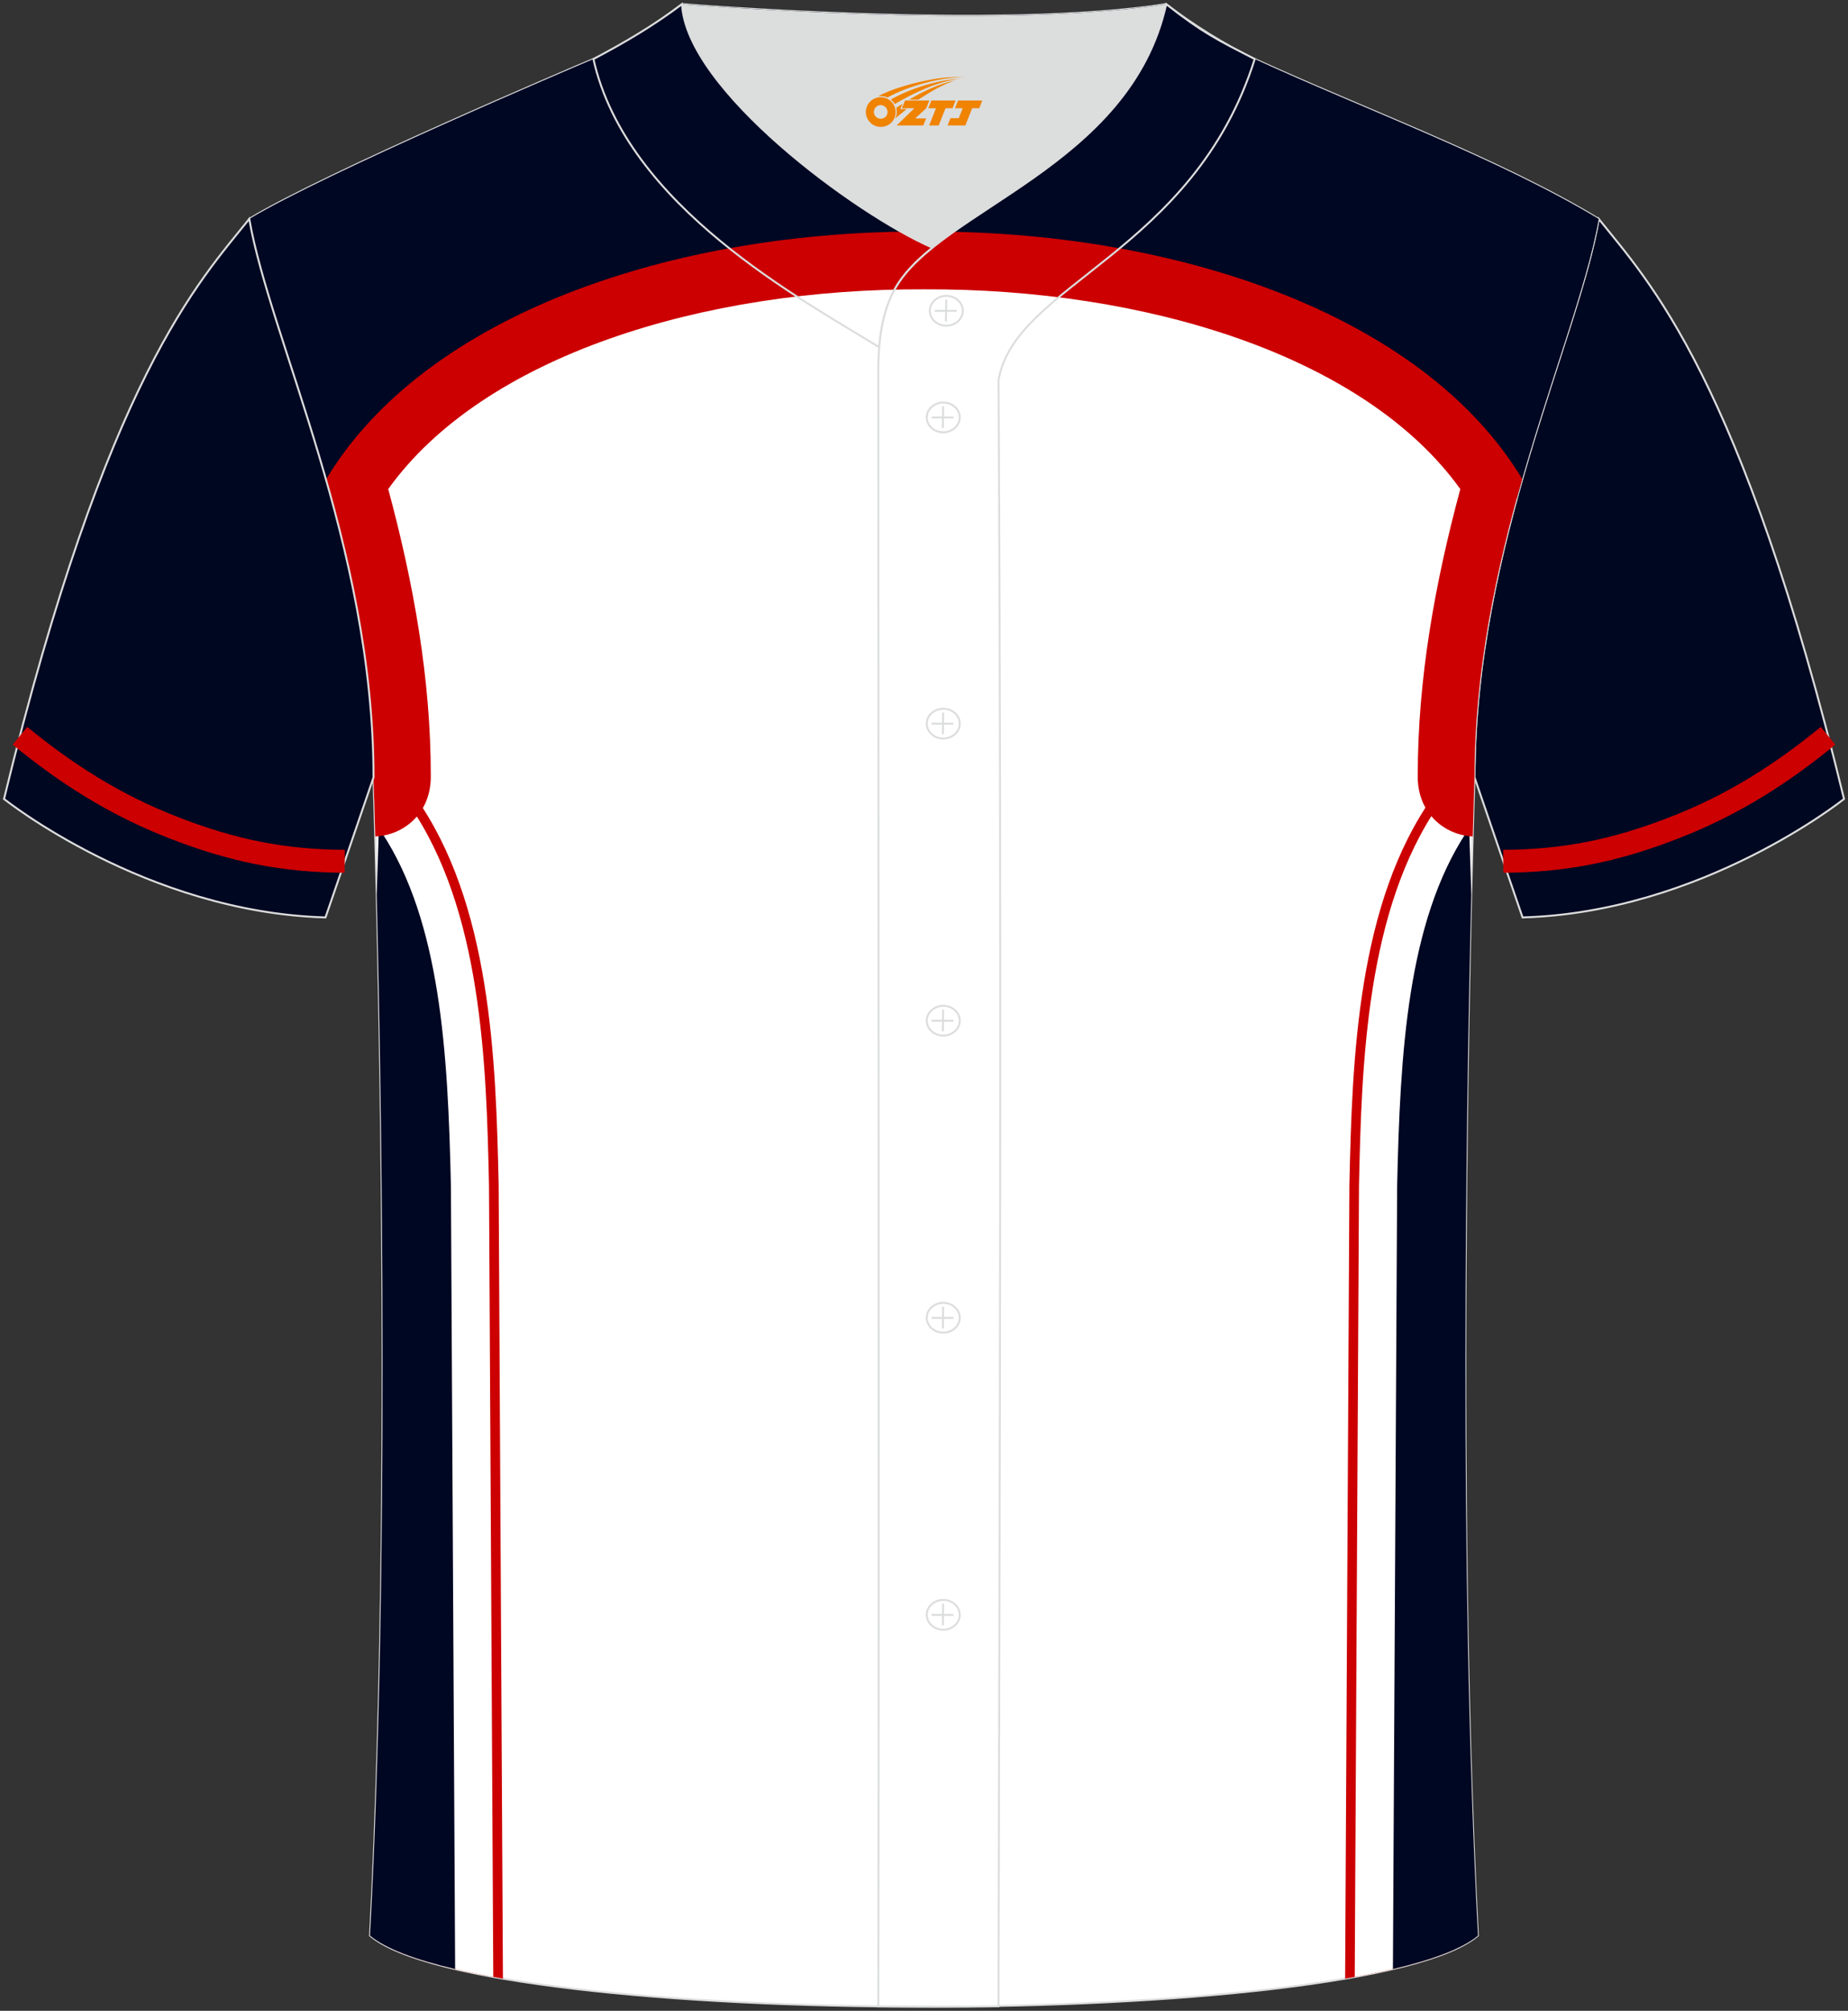 <?xml version="1.0" encoding="utf-8"?>
<!-- Generator: Adobe Illustrator 24.0.0, SVG Export Plug-In . SVG Version: 6.00 Build 0)  -->
<svg xmlns="http://www.w3.org/2000/svg" xmlns:xlink="http://www.w3.org/1999/xlink" version="1.1" id="图层_1" x="0px" y="0px" width="380.86px" height="414.34px" viewBox="0 0 380.86 414.34" enable-background="new 0 0 380.86 414.34" xml:space="preserve">
<rect x="0" y="0" width="380.86" height="414.34" fill="#333333" stroke="none"/>
<g>
	
		<path fill-rule="evenodd" clip-rule="evenodd" fill="#000721" stroke="#DCDDDD" stroke-width="0.4" stroke-miterlimit="22.926" d="   M329.49,45.11c10.24,12.81,29.37,32.44,50.55,119.52c0,0-29.2,23.38-66.25,24.41c0,0-7.17-20.83-9.9-28.86   C303.89,112.38,325.2,69.89,329.49,45.11z"/>
	
		<path fill-rule="evenodd" clip-rule="evenodd" fill="none" stroke="#CC0001" stroke-width="4.725" stroke-miterlimit="22.926" d="   M376.75,151.61c-9.22,7.54-19.19,14.11-31.8,18.99c-12.06,4.68-22.36,6.79-35.14,6.88"/>
	
		<path fill-rule="evenodd" clip-rule="evenodd" fill="#FFFFFF" stroke="#DCDDDD" stroke-width="0.4" stroke-miterlimit="22.926" d="   M76.27,398.84c5.38-101.42,0.7-238.66,0.7-238.66c0-47.82-21.33-90.3-25.6-115.07c15.77-9.52,66.73-31.17,70.91-32.94   c6.38-2.69,12.75-7.17,18.28-11.32c0,0,65.42,5.41,99.78,0c4.96,3.87,12.53,8.65,18.22,11.3c22.43,10.3,50.25,20.48,70.92,32.96   c-4.29,24.77-25.61,67.26-25.61,115.07c0,0-4.68,137.23,0.7,238.66C281.43,418.36,99.44,418.36,76.27,398.84z"/>
	<g>
		<g>
			<path fill-rule="evenodd" clip-rule="evenodd" fill="#CC0000" d="M85.48,164.04c15.7,22.04,16.72,54.19,17.29,80.18     c0,0.05,0,0.11,0,0.16l0.88,163.33c-9.61-1.65-17.38-3.66-22.59-6.02l-3.02-229.75h0.04C81.08,170.15,83.52,167.46,85.48,164.04z     "/>
			<path fill-rule="evenodd" clip-rule="evenodd" fill="#FFFFFF" d="M84.34,165.85c14.96,21.62,15.9,53.21,16.44,78.42     c0,0.04,0,0.09,0,0.13l0.88,162.96c-8.71-1.58-15.79-3.48-20.63-5.68l-3.02-229.76h0.04C80.52,170.48,82.6,168.42,84.34,165.85z"/>
			<path fill-rule="evenodd" clip-rule="evenodd" fill="#000722" d="M93.8,405.73l-0.87-161.28c-0.61-27.57-2.12-54.4-14.25-72.91     c-0.2,0.13-0.4,0.26-0.6,0.39h-0.04l-0.4,12.48c1.06,43.9,2.62,139.05-1.38,214.44C79.43,401.5,85.55,403.79,93.8,405.73z"/>
		</g>
		<path fill-rule="evenodd" clip-rule="evenodd" fill="#000723" d="M69.88,108.8l12.95-19.99l50.63-27.5l56.56-7.81l54.38,7.19    l42.19,21.25l20.62,14.69l5.37,6.15C319,79.3,327.04,59.3,329.49,45.11C308.82,32.63,281,22.46,258.57,12.15    c-5.7-2.64-13.26-7.42-18.22-11.3c-34.36,5.41-99.78,0-99.78,0c-5.53,4.15-11.9,8.63-18.28,11.32    c-4.18,1.77-55.14,23.42-70.91,32.94C54.03,60.5,63.26,82.72,69.88,108.8z"/>
		<g>
			<path fill-rule="evenodd" clip-rule="evenodd" fill="#CC0000" d="M295.39,164.04c-15.7,22.04-16.72,54.19-17.29,80.18     c0,0.05,0,0.11,0,0.16l-0.88,163.33c9.61-1.65,17.38-3.66,22.59-6.02l3.02-229.75h-0.04     C299.79,170.15,297.35,167.46,295.39,164.04z"/>
			<path fill-rule="evenodd" clip-rule="evenodd" fill="#FFFFFF" d="M296.52,165.85c-14.96,21.62-15.9,53.21-16.44,78.42     c0,0.04,0,0.09,0,0.13l-0.88,162.96c8.71-1.59,15.79-3.48,20.63-5.68l3.02-229.76h-0.04     C300.35,170.48,298.26,168.42,296.52,165.85z"/>
			<path fill-rule="evenodd" clip-rule="evenodd" fill="#000722" d="M287.07,405.73l0.87-161.28c0.61-27.57,2.12-54.4,14.25-72.91     c0.2,0.13,0.4,0.26,0.6,0.39h0.04l0.39,12.44c-1.06,43.88-2.62,139.07,1.38,214.48C301.43,401.5,295.32,403.79,287.07,405.73z"/>
		</g>
		<path fill-rule="evenodd" clip-rule="evenodd" fill="#CC0000" d="M190.49,47.71C138.98,47.48,87.71,64.64,67.2,98.78    c0.93,3.27,1.84,6.61,2.7,10.02c4.03,15.89,7.07,33.21,7.07,51.3c0,0.03,0,0.06,0,0.09v0v0.01l0,0.04l0,0.03v0.02l0,0.01l0,0.04    l0.07,2.11l0,0.16l0,0l0.01,0.35l0.01,0.19l0.04,1.23l0.01,0.23l0.01,0.23v0.04l0.01,0.2l0.01,0.24l0.12,4.25l0,0.02l0.01,0.33    l0.01,0.33l0.01,0.34l0.05,1.76c5.95-0.24,11.56-4.86,11.44-12.54c0.01-19.87-3.53-39.61-8.77-59.04    C99.74,73.27,145,59.41,190.49,59.62c45.49-0.21,90.75,13.65,110.47,41.16c-5.24,19.43-8.78,39.17-8.77,59.04    c-0.12,7.63,5.42,12.25,11.33,12.53c0.21-7.77,0.36-12.16,0.36-12.16c0-22.04,4.53-42.94,9.83-61.5    C293.17,64.61,241.94,47.48,190.49,47.71z"/>
	</g>
	
		<path fill-rule="evenodd" clip-rule="evenodd" fill="#000721" stroke="#DCDDDD" stroke-width="0.4" stroke-miterlimit="22.926" d="   M51.37,45.11C41.13,57.93,22,77.56,0.83,164.63c0,0,29.2,23.38,66.25,24.41c0,0,7.17-20.83,9.9-28.86   C76.98,112.38,55.66,69.89,51.37,45.11z"/>
	
		<path fill-rule="evenodd" clip-rule="evenodd" fill="none" stroke="#CC0001" stroke-width="4.725" stroke-miterlimit="22.926" d="   M4.11,151.61c9.22,7.54,19.19,14.11,31.8,18.99c12.06,4.68,22.36,6.79,35.14,6.88"/>
	<g>
		<defs>
			<path id="SVGID_36_" d="M140.56,0.86c-5.88,4.41-11.76,7.88-18.26,11.31c6.82,30.45,43.15,49.63,58.89,59.37     c0.43-5.16,1.57-8.98,3.2-11.92c1.67-3.06,4.4-5.85,7.78-8.59C176.43,44.19,141.45,18.46,140.56,0.86z"/>
		</defs>
		<clipPath id="SVGID_1_">
			<use xlink:href="#SVGID_36_" overflow="visible"/>
		</clipPath>
		
			<rect x="122.31" y="0.86" clip-path="url(#SVGID_1_)" fill-rule="evenodd" clip-rule="evenodd" fill="#FFFFFF" width="69.88" height="70.68"/>
	</g>
	<g>
		<defs>
			<path id="SVGID_38_" d="M140.56,0.86c-5.88,4.41-11.76,7.88-18.26,11.31c6.82,30.45,43.15,49.63,58.89,59.37     c0.43-5.16,1.57-8.98,3.2-11.92c1.67-3.06,4.4-5.85,7.78-8.59C176.43,44.19,141.45,18.46,140.56,0.86z"/>
		</defs>
		<clipPath id="SVGID_2_">
			<use xlink:href="#SVGID_38_" overflow="visible"/>
		</clipPath>
		<g clip-path="url(#SVGID_2_)">
			<g>
				<path fill-rule="evenodd" clip-rule="evenodd" fill="#CC0000" d="M85.48,164.04c15.7,22.04,16.72,54.19,17.29,80.18      c0,0.05,0,0.11,0,0.16l0.91,170.25l0,0.1c-7.5-1.19-15.02-2.51-22.5-3.91l-3.14-238.88h0.04      C81.08,170.15,83.52,167.46,85.48,164.04z"/>
				<path fill-rule="evenodd" clip-rule="evenodd" fill="#FFFFFF" d="M84.34,165.85c14.96,21.62,15.9,53.21,16.44,78.42      c0,0.04,0,0.09,0,0.13l0.91,170c-6.85-1.1-13.69-2.3-20.55-3.6l-3.14-238.88h0.04C80.52,170.48,82.6,168.42,84.34,165.85z"/>
				<path fill-rule="evenodd" clip-rule="evenodd" fill="#000736" d="M93.84,413.09l-0.91-168.64c-0.61-27.57-2.12-54.4-14.25-72.91      c-0.2,0.13-0.4,0.26-0.6,0.39h-0.04l-7.64,240.76C74.62,413.48,89.61,412.35,93.84,413.09z"/>
			</g>
			<path fill-rule="evenodd" clip-rule="evenodd" fill="#000723" d="M24.7,33.5c8.75,30.31,40.31,82.81,40.31,82.81l17.81-27.5     l50.63-27.5l56.56-7.81l54.38,7.19l42.19,21.25l20.62,14.69l23.75,27.19l40.31-25.31l-52.81-86.56l-117.5-36.56l-118.13,10     c0,0-15,20.94-21.87,28.44C54.07,21.31,24.7,33.5,24.7,33.5z"/>
			<g>
				<path fill-rule="evenodd" clip-rule="evenodd" fill="#CC0000" d="M295.39,164.04c-15.7,22.04-16.72,54.19-17.29,80.18      c0,0.05,0,0.11,0,0.16l-0.91,170.25l0,0.1c7.5-1.19,15.02-2.51,22.5-3.91l3.14-238.88h-0.04      C299.79,170.15,297.35,167.46,295.39,164.04z"/>
				<path fill-rule="evenodd" clip-rule="evenodd" fill="#FFFFFF" d="M296.52,165.85c-14.96,21.62-15.9,53.21-16.44,78.42      c0,0.04,0,0.09,0,0.13l-0.91,170c6.85-1.1,13.69-2.3,20.55-3.6l3.14-238.88h-0.04C300.35,170.48,298.26,168.42,296.52,165.85z"/>
				<path fill-rule="evenodd" clip-rule="evenodd" fill="#000736" d="M287.03,413.09l0.91-168.64c0.61-27.57,2.12-54.4,14.25-72.91      c0.2,0.13,0.4,0.26,0.6,0.39h0.04l7.64,240.76C306.25,413.48,291.25,412.35,287.03,413.09z"/>
			</g>
			<path fill-rule="evenodd" clip-rule="evenodd" fill="#CC0000" d="M190.49,47.71C138.98,47.48,87.71,64.64,67.2,98.78     c0.93,3.27,1.84,6.61,2.7,10.02c4.03,15.89,7.07,33.21,7.07,51.3c0,0.03,0,0.06,0,0.09c0,0,0.15,4.39,0.36,12.17     c5.95-0.24,11.56-4.86,11.44-12.54c0.01-19.87-3.53-39.61-8.77-59.04C99.74,73.27,145,59.41,190.49,59.62     c45.49-0.21,90.75,13.65,110.47,41.16c-5.24,19.43-8.78,39.17-8.77,59.04c-0.12,7.68,5.49,12.3,11.44,12.54     c0.21-7.78,0.36-12.17,0.36-12.17c0-0.03,0-0.06,0-0.09c0-18.08,3.05-35.4,7.08-51.3c0.86-3.41,1.77-6.75,2.7-10.02     C293.26,64.64,241.99,47.48,190.49,47.71z"/>
		</g>
	</g>
	<path fill-rule="evenodd" clip-rule="evenodd" fill="none" stroke="#DCDDDD" stroke-width="0.4" stroke-miterlimit="22.926" d="   M140.56,0.86c-5.88,4.41-11.76,7.88-18.26,11.31c6.82,30.45,43.15,49.63,58.89,59.37c0.43-5.16,1.57-8.98,3.2-11.92   c1.67-3.06,4.4-5.85,7.78-8.59C176.43,44.19,141.45,18.46,140.56,0.86z"/>
	
	<path fill-rule="evenodd" clip-rule="evenodd" fill="#DCDDDD" d="M192.19,51.03c14.78-11.95,42.05-22.78,48.15-50.17   c-34.36,5.41-99.78,0-99.78,0C141.45,18.46,176.43,44.19,192.19,51.03z"/>
	<g>
		<defs>
			<path id="SVGID_40_" d="M258.59,12.17c-7.73-3.98-10.62-5.35-18.25-11.31c-7.49,33.66-46.97,42.31-55.94,58.76     c-2.05,3.69-3.31,8.75-3.39,16.1c0,112.61,0.19,225.1,0,337.71c8.35,0,16.42,0.13,24.77-0.03     c0.26-111.61,0.66-223.45,0.01-335.04C209.07,58.57,245.94,52.23,258.59,12.17z"/>
		</defs>
		<clipPath id="SVGID_3_">
			<use xlink:href="#SVGID_40_" overflow="visible"/>
		</clipPath>
		
			<rect x="181.01" y="0.86" clip-path="url(#SVGID_3_)" fill-rule="evenodd" clip-rule="evenodd" fill="#FFFFFF" width="77.59" height="412.62"/>
	</g>
	<g>
		<defs>
			<path id="SVGID_42_" d="M258.59,12.17c-7.73-3.98-10.62-5.35-18.25-11.31c-7.49,33.66-46.97,42.31-55.94,58.76     c-2.05,3.69-3.31,8.75-3.39,16.1c0,112.61,0.19,225.1,0,337.71c8.35,0,16.42,0.13,24.77-0.03     c0.26-111.61,0.66-223.45,0.01-335.04C209.07,58.57,245.94,52.23,258.59,12.17z"/>
		</defs>
		<clipPath id="SVGID_4_">
			<use xlink:href="#SVGID_42_" overflow="visible"/>
		</clipPath>
		<g clip-path="url(#SVGID_4_)">
			<g>
				<path fill-rule="evenodd" clip-rule="evenodd" fill="#CC0000" d="M85.48,164.04c15.7,22.04,16.72,54.19,17.29,80.18      c0,0.05,0,0.11,0,0.16l0.91,170.25l0,0.1c-7.5-1.19-15.02-2.51-22.5-3.91l-3.14-238.88h0.04      C81.08,170.15,83.52,167.46,85.48,164.04z"/>
				<path fill-rule="evenodd" clip-rule="evenodd" fill="#FFFFFF" d="M84.34,165.85c14.96,21.62,15.9,53.21,16.44,78.42      c0,0.04,0,0.09,0,0.13l0.91,170c-6.85-1.1-13.69-2.3-20.55-3.6l-3.14-238.88h0.04C80.52,170.48,82.6,168.42,84.34,165.85z"/>
				<path fill-rule="evenodd" clip-rule="evenodd" fill="#000736" d="M93.84,413.09l-0.91-168.64c-0.61-27.57-2.12-54.4-14.25-72.91      c-0.2,0.13-0.4,0.26-0.6,0.39h-0.04l-7.64,240.76C74.62,413.48,89.61,412.35,93.84,413.09z"/>
			</g>
			<path fill-rule="evenodd" clip-rule="evenodd" fill="#000723" d="M24.7,33.5c8.75,30.31,40.31,82.81,40.31,82.81l17.81-27.5     l50.63-27.5l56.56-7.81l54.38,7.19l42.19,21.25l20.62,14.69l23.75,27.19l40.31-25.31l-52.81-86.56l-117.5-36.56l-118.13,10     c0,0-15,20.94-21.87,28.44C54.07,21.31,24.7,33.5,24.7,33.5z"/>
			<g>
				<path fill-rule="evenodd" clip-rule="evenodd" fill="#CC0000" d="M295.39,164.04c-15.7,22.04-16.72,54.19-17.29,80.18      c0,0.05,0,0.11,0,0.16l-0.91,170.25l0,0.1c7.5-1.19,15.02-2.51,22.5-3.91l3.14-238.88h-0.04      C299.79,170.15,297.35,167.46,295.39,164.04z"/>
				<path fill-rule="evenodd" clip-rule="evenodd" fill="#FFFFFF" d="M296.52,165.85c-14.96,21.62-15.9,53.21-16.44,78.42      c0,0.04,0,0.09,0,0.13l-0.91,170c6.85-1.1,13.69-2.3,20.55-3.6l3.14-238.88h-0.04C300.35,170.48,298.26,168.42,296.52,165.85z"/>
				<path fill-rule="evenodd" clip-rule="evenodd" fill="#000736" d="M287.03,413.09l0.91-168.64c0.61-27.57,2.12-54.4,14.25-72.91      c0.2,0.13,0.4,0.26,0.6,0.39h0.04l7.64,240.76C306.25,413.48,291.25,412.35,287.03,413.09z"/>
			</g>
			<path fill-rule="evenodd" clip-rule="evenodd" fill="#CC0000" d="M190.49,47.71C138.98,47.48,87.71,64.64,67.2,98.78     c0.93,3.27,1.84,6.61,2.7,10.02c4.03,15.89,7.07,33.21,7.07,51.3c0,0.03,0,0.06,0,0.09c0,0,0.15,4.39,0.36,12.17     c5.95-0.24,11.56-4.86,11.44-12.54c0.01-19.87-3.53-39.61-8.77-59.04C99.74,73.27,145,59.41,190.49,59.62     c45.49-0.21,90.75,13.65,110.47,41.16c-5.24,19.43-8.78,39.17-8.77,59.04c-0.12,7.68,5.49,12.3,11.44,12.54     c0.21-7.78,0.36-12.17,0.36-12.17c0-0.03,0-0.06,0-0.09c0-18.08,3.05-35.4,7.08-51.3c0.86-3.41,1.77-6.75,2.7-10.02     C293.26,64.64,241.99,47.48,190.49,47.71z"/>
		</g>
	</g>
	<path fill-rule="evenodd" clip-rule="evenodd" fill="none" stroke="#DCDDDD" stroke-width="0.4" stroke-miterlimit="22.926" d="   M258.59,12.17c-7.73-3.98-10.62-5.35-18.25-11.31c-7.49,33.66-46.97,42.31-55.94,58.76c-2.05,3.69-3.31,8.75-3.39,16.1   c0,112.61,0.19,225.1,0,337.71c8.35,0,16.42,0.13,24.77-0.03c0.26-111.61,0.66-223.45,0.01-335.04   C209.07,58.57,245.94,52.23,258.59,12.17z"/>
	<g>
		<g>
			<path fill-rule="evenodd" clip-rule="evenodd" fill="none" stroke="#DCDDDD" stroke-width="0.4" stroke-miterlimit="22.926" d="     M195.03,67.11c1.87,0,3.4-1.38,3.4-3.07c0-1.7-1.54-3.07-3.4-3.07c-1.87,0-3.4,1.38-3.4,3.07     C191.62,65.74,193.16,67.11,195.03,67.11z"/>
			
				<line fill-rule="evenodd" clip-rule="evenodd" fill="none" stroke="#DCDDDD" stroke-width="0.4" stroke-miterlimit="22.926" x1="195.02" y1="61.75" x2="194.96" y2="66.23"/>
			
				<line fill-rule="evenodd" clip-rule="evenodd" fill="none" stroke="#DCDDDD" stroke-width="0.4" stroke-miterlimit="22.926" x1="192.62" y1="64.05" x2="197.14" y2="64.05"/>
		</g>
		<g>
			<path fill-rule="evenodd" clip-rule="evenodd" fill="none" stroke="#DCDDDD" stroke-width="0.4" stroke-miterlimit="22.926" d="     M194.4,89.08c1.87,0,3.4-1.38,3.4-3.07c0-1.69-1.54-3.07-3.4-3.07c-1.87,0-3.4,1.38-3.4,3.07C191,87.7,192.53,89.08,194.4,89.08z     "/>
			
				<line fill-rule="evenodd" clip-rule="evenodd" fill="none" stroke="#DCDDDD" stroke-width="0.4" stroke-miterlimit="22.926" x1="194.37" y1="83.72" x2="194.32" y2="88.19"/>
			
				<line fill-rule="evenodd" clip-rule="evenodd" fill="none" stroke="#DCDDDD" stroke-width="0.4" stroke-miterlimit="22.926" x1="191.99" y1="86.02" x2="196.5" y2="86.02"/>
		</g>
		<g>
			<path fill-rule="evenodd" clip-rule="evenodd" fill="none" stroke="#DCDDDD" stroke-width="0.4" stroke-miterlimit="22.926" d="     M194.4,152.18c1.87,0,3.4-1.38,3.4-3.07c0-1.69-1.54-3.07-3.4-3.07c-1.87,0-3.4,1.38-3.4,3.07     C191,150.8,192.53,152.18,194.4,152.18z"/>
			
				<line fill-rule="evenodd" clip-rule="evenodd" fill="none" stroke="#DCDDDD" stroke-width="0.4" stroke-miterlimit="22.926" x1="194.37" y1="146.82" x2="194.32" y2="151.3"/>
			
				<line fill-rule="evenodd" clip-rule="evenodd" fill="none" stroke="#DCDDDD" stroke-width="0.4" stroke-miterlimit="22.926" x1="191.99" y1="149.12" x2="196.5" y2="149.12"/>
		</g>
		<g>
			<path fill-rule="evenodd" clip-rule="evenodd" fill="none" stroke="#DCDDDD" stroke-width="0.4" stroke-miterlimit="22.926" d="     M194.4,213.39c1.87,0,3.4-1.38,3.4-3.07c0-1.69-1.54-3.07-3.4-3.07c-1.87,0-3.4,1.38-3.4,3.07S192.53,213.39,194.4,213.39z"/>
			
				<line fill-rule="evenodd" clip-rule="evenodd" fill="none" stroke="#DCDDDD" stroke-width="0.4" stroke-miterlimit="22.926" x1="194.37" y1="208.03" x2="194.32" y2="212.51"/>
			
				<line fill-rule="evenodd" clip-rule="evenodd" fill="none" stroke="#DCDDDD" stroke-width="0.4" stroke-miterlimit="22.926" x1="191.99" y1="210.33" x2="196.5" y2="210.33"/>
		</g>
		<g>
			<path fill-rule="evenodd" clip-rule="evenodd" fill="none" stroke="#DCDDDD" stroke-width="0.4" stroke-miterlimit="22.926" d="     M194.4,274.6c1.87,0,3.4-1.37,3.4-3.07c0-1.69-1.54-3.07-3.4-3.07c-1.87,0-3.4,1.37-3.4,3.07     C191,273.22,192.53,274.6,194.4,274.6z"/>
			
				<line fill-rule="evenodd" clip-rule="evenodd" fill="none" stroke="#DCDDDD" stroke-width="0.4" stroke-miterlimit="22.926" x1="194.37" y1="269.25" x2="194.32" y2="273.72"/>
			
				<line fill-rule="evenodd" clip-rule="evenodd" fill="none" stroke="#DCDDDD" stroke-width="0.4" stroke-miterlimit="22.926" x1="191.99" y1="271.55" x2="196.5" y2="271.55"/>
		</g>
		<g>
			<path fill-rule="evenodd" clip-rule="evenodd" fill="none" stroke="#DCDDDD" stroke-width="0.4" stroke-miterlimit="22.926" d="     M194.4,335.81c1.87,0,3.4-1.38,3.4-3.07c0-1.69-1.54-3.07-3.4-3.07c-1.87,0-3.4,1.38-3.4,3.07     C191,334.43,192.53,335.81,194.4,335.81z"/>
			
				<line fill-rule="evenodd" clip-rule="evenodd" fill="none" stroke="#DCDDDD" stroke-width="0.4" stroke-miterlimit="22.926" x1="194.37" y1="330.46" x2="194.32" y2="334.93"/>
			
				<line fill-rule="evenodd" clip-rule="evenodd" fill="none" stroke="#DCDDDD" stroke-width="0.4" stroke-miterlimit="22.926" x1="191.99" y1="332.76" x2="196.5" y2="332.76"/>
		</g>
	</g>
	
</g>
<g id="图层_x0020_1">
	<path fill="#F08300" d="M178.62,24.11c0.416,1.136,1.472,1.984,2.752,2.032c0.144,0,0.304,0,0.448-0.016h0.016   c0.016,0,0.064,0,0.128-0.016c0.032,0,0.048-0.016,0.08-0.016c0.064-0.016,0.144-0.032,0.224-0.048c0.016,0,0.016,0,0.032,0   c0.192-0.048,0.4-0.112,0.576-0.208c0.192-0.096,0.4-0.224,0.608-0.384c0.672-0.56,1.104-1.408,1.104-2.352   c0-0.224-0.032-0.448-0.08-0.672l0,0C184.46,22.23,184.41,22.06,184.33,21.88C183.86,20.79,182.78,20.03,181.51,20.03C179.82,20.03,178.44,21.4,178.44,23.1C178.44,23.45,178.5,23.79,178.62,24.11L178.62,24.11L178.62,24.11z M182.92,23.13L182.92,23.13C182.89,23.91,182.23,24.51,181.45,24.47C180.66,24.44,180.07,23.79,180.1,23c0.032-0.784,0.688-1.376,1.472-1.344   C182.34,21.69,182.95,22.36,182.92,23.13L182.92,23.13z"/>
	<polygon fill="#F08300" points="196.95,20.71 ,196.31,22.3 ,194.87,22.3 ,193.45,25.85 ,191.5,25.85 ,192.9,22.3 ,191.32,22.3    ,191.96,20.71"/>
	<path fill="#F08300" d="M198.92,15.98c-1.008-0.096-3.024-0.144-5.056,0.112c-2.416,0.304-5.152,0.912-7.616,1.664   C184.2,18.36,182.33,19.08,180.98,19.85C181.18,19.82,181.37,19.8,181.56,19.8c0.48,0,0.944,0.112,1.36,0.288   C187.02,17.77,194.22,15.72,198.92,15.98L198.92,15.98L198.92,15.98z"/>
	<path fill="#F08300" d="M184.39,21.45c4-2.368,8.88-4.672,13.488-5.248c-4.608,0.288-10.224,2-14.288,4.304   C183.91,20.76,184.18,21.08,184.39,21.45C184.39,21.45,184.39,21.45,184.39,21.45z"/>
	<polygon fill="#F08300" points="202.44,20.71 ,201.82,22.3 ,200.36,22.3 ,198.95,25.85 ,198.49,25.85 ,196.98,25.85 ,195.29,25.85    ,195.88,24.35 ,197.59,24.35 ,198.41,22.3 ,196.82,22.3 ,197.46,20.71"/>
	<polygon fill="#F08300" points="191.53,20.71 ,190.89,22.3 ,188.6,24.41 ,190.86,24.41 ,190.28,25.85 ,184.79,25.85 ,188.46,22.3    ,185.88,22.3 ,186.52,20.71"/>
	<path fill="#F08300" d="M196.81,16.57c-3.376,0.752-6.464,2.192-9.424,3.952h1.888C191.7,18.95,194.04,17.52,196.81,16.57z    M186.01,21.39C185.38,21.77,185.32,21.82,184.71,22.23c0.064,0.256,0.112,0.544,0.112,0.816c0,0.496-0.112,0.976-0.32,1.392   c0.176-0.16,0.32-0.304,0.432-0.4c0.272-0.24,0.768-0.64,1.6-1.296l0.32-0.256H185.53l0,0L186.01,21.39L186.01,21.39L186.01,21.39z"/>
</g>
</svg>